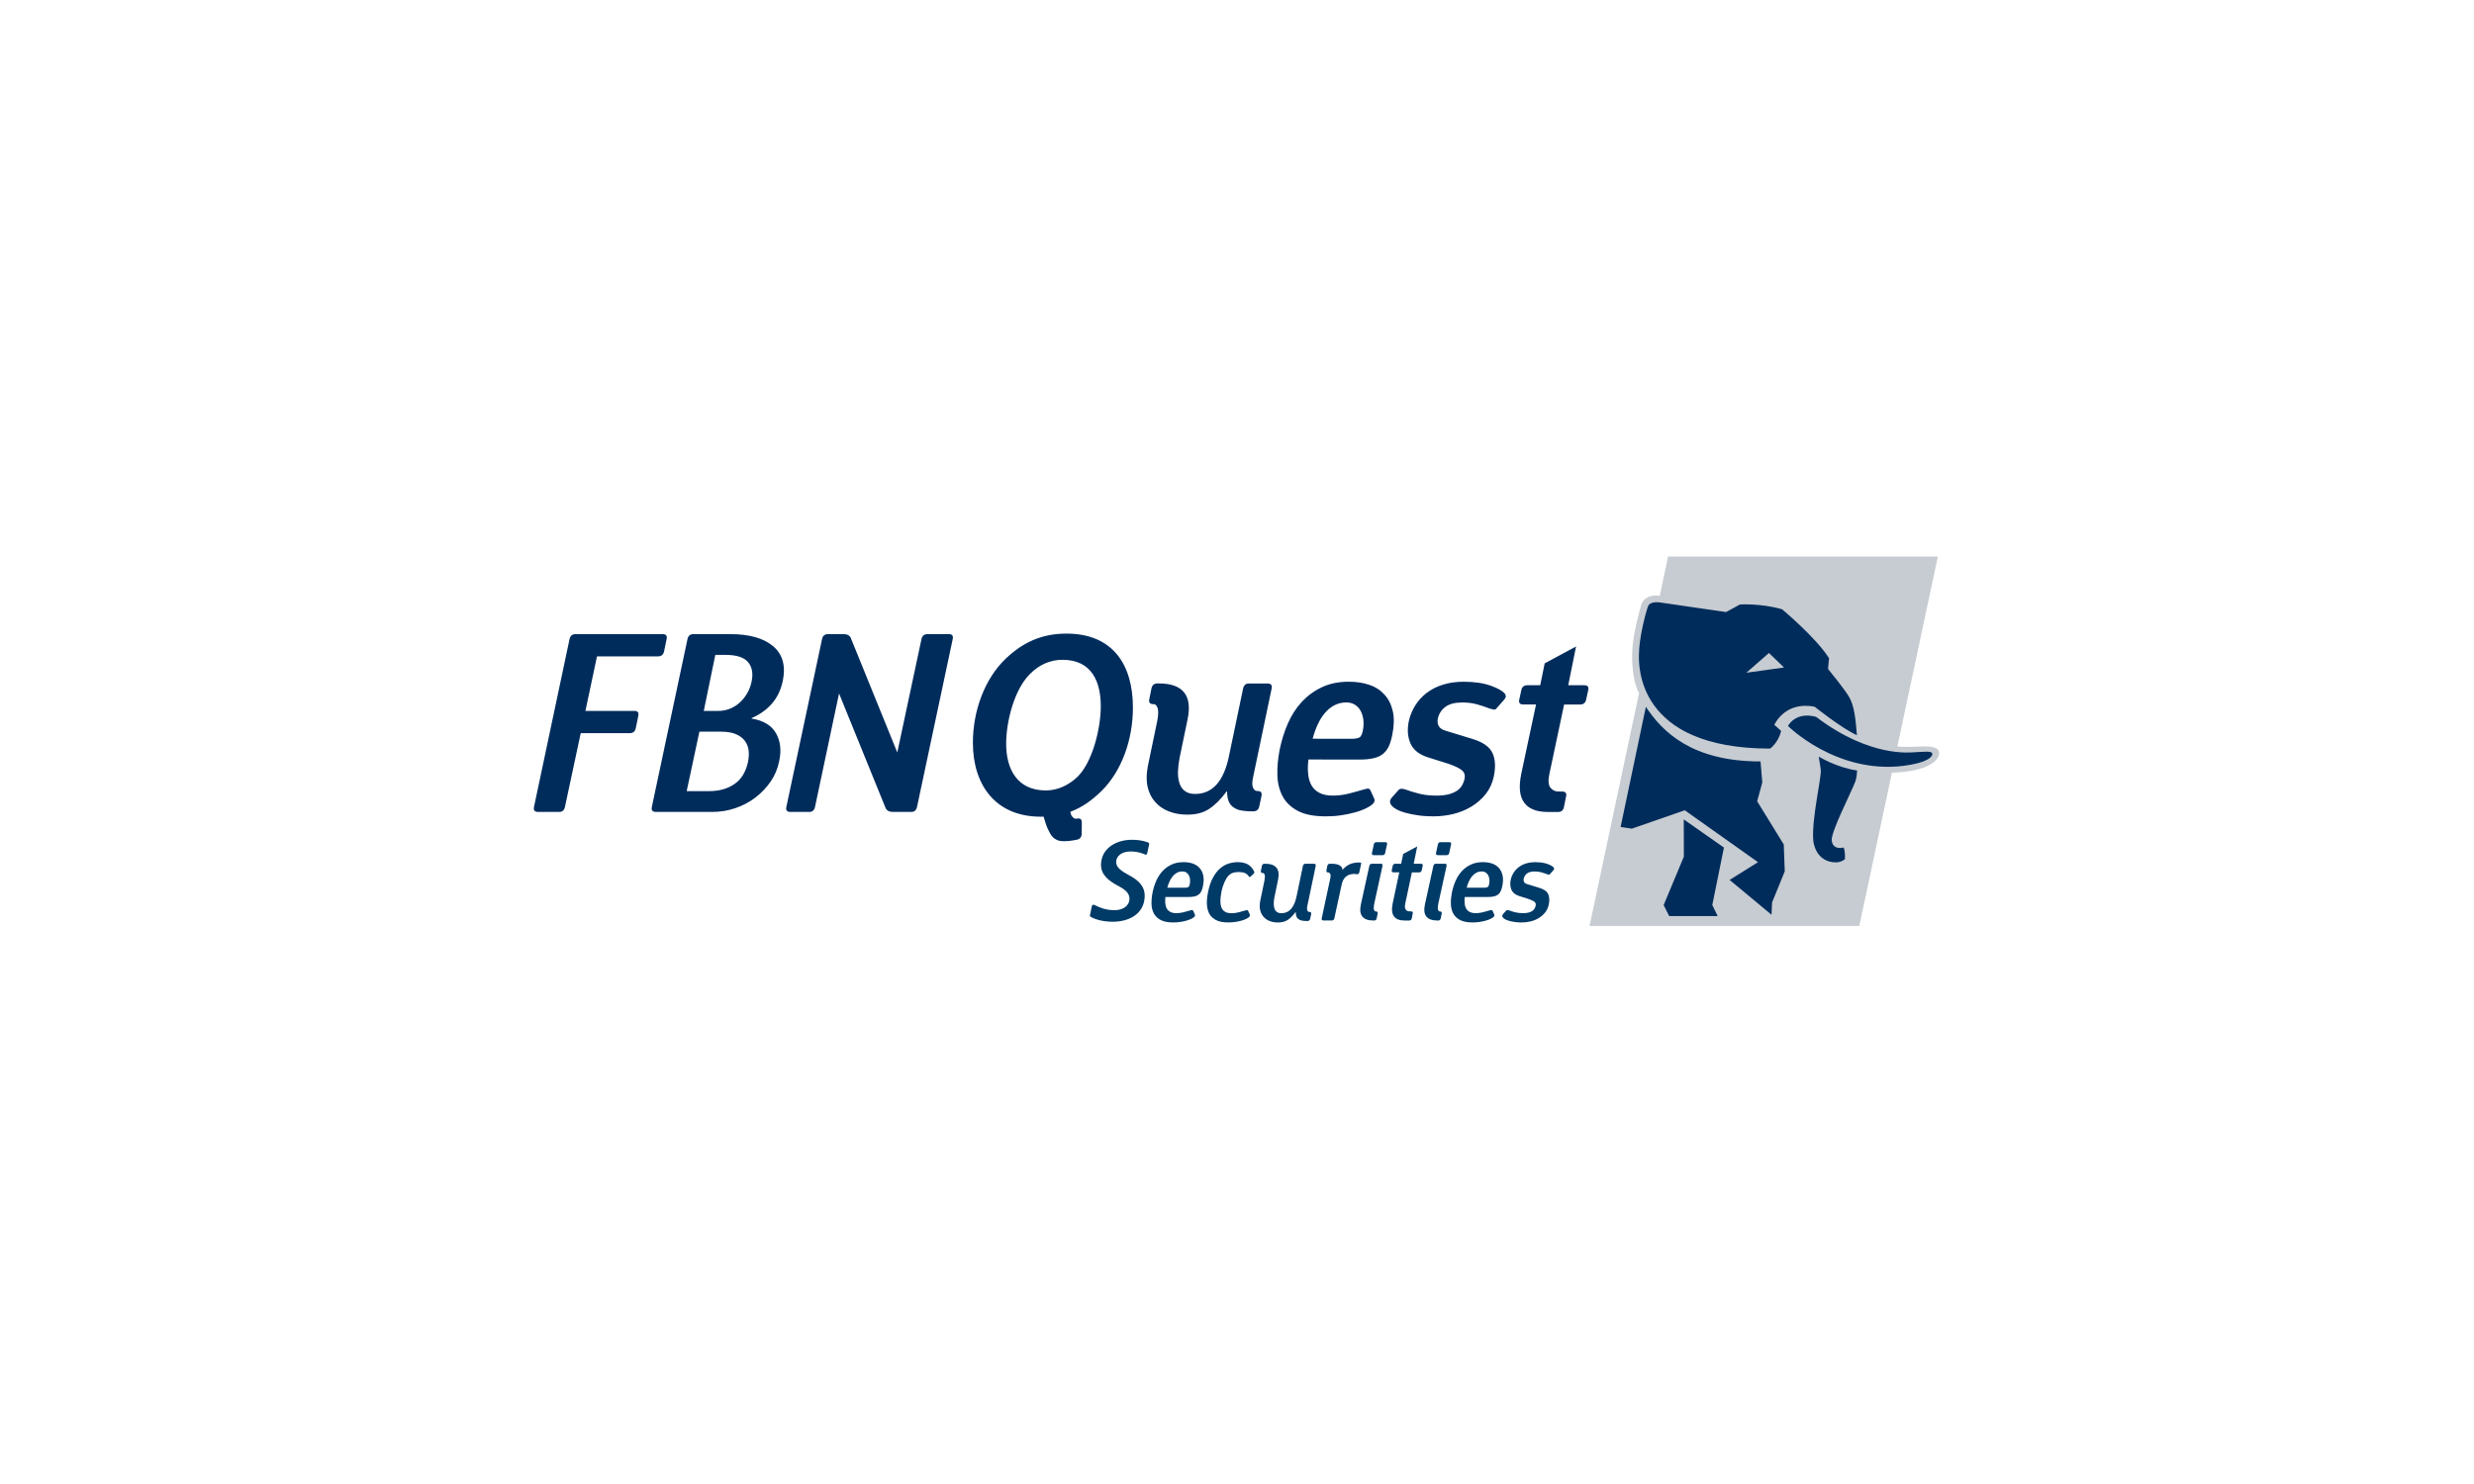 <svg xmlns="http://www.w3.org/2000/svg" width="1000" height="600" viewBox="0 0 1000 600"><g fill="none" fill-rule="evenodd" transform="translate(215.77 225)"><path fill="#002C5C" d="M215.268,31.174 C234.197,31.174 242.16,43.94 242.16,61.063 C242.16,74.146 237.605,86.803 229.394,94.881 C225.546,98.616 221.579,101.473 216.853,103.224 C216.982,103.99 217.197,104.579 217.498,104.987 C218.083,105.793 218.691,106.124 219.371,105.997 L219.551,105.966 C220.871,105.713 221.533,106.265 221.501,107.633 L221.456,112.1 C221.423,113.475 220.742,114.274 219.416,114.525 L218.808,114.637 C216.772,115.031 214.994,115.174 213.573,115.087 C212.146,114.968 211.781,114.802 210.824,114.265 C209.876,113.744 209.065,112.725 208.575,111.764 C208.062,110.823 207.453,109.599 207.027,108.296 C207.027,108.296 206.666,107.191 206.331,106.078 L206.221,105.708 C206.168,105.53 206.118,105.355 206.071,105.187 C205.696,105.198 205.316,105.203 204.931,105.203 C186.336,105.203 177.476,92.014 177.476,75.314 C177.476,62.34 182.261,49.47 190.656,41.391 C197.365,35.003 204.931,31.174 215.268,31.174 Z M329.517,50.629 C332.577,50.629 335.339,51.055 337.83,51.933 C340.307,52.775 342.351,54.145 343.921,55.927 C345.542,57.721 346.632,59.971 347.232,62.671 C347.81,65.356 347.727,68.524 346.993,72.116 C346.606,74.064 346.119,75.636 345.505,76.923 C344.87,78.188 344.064,79.182 343.03,79.956 C342.029,80.738 340.757,81.265 339.265,81.589 C337.81,81.922 336.035,82.097 333.927,82.097 L313.113,82.073 C312.843,84.204 312.794,86.163 312.993,87.923 C313.159,89.678 313.593,91.215 314.335,92.511 C315.069,93.807 316.141,94.826 317.574,95.566 C318.995,96.3 320.794,96.673 323.019,96.673 C325.017,96.673 327.025,96.42 329.08,95.938 C331.145,95.441 333.263,94.849 335.473,94.185 C336.587,93.861 337.259,93.767 337.544,93.89 C337.763,94.027 337.969,94.185 338.093,94.398 L339.571,97.603 C340.045,98.527 339.85,99.405 338.97,100.202 C338.388,100.724 337.493,101.284 336.265,101.876 C335,102.477 333.515,103.038 331.85,103.473 C330.168,103.945 328.314,104.333 326.304,104.633 C324.285,104.933 322.183,105.065 320.028,105.065 C315.346,105.05 311.62,104.333 308.832,102.864 C306.036,101.38 303.981,99.428 302.673,96.964 C301.361,94.492 300.643,91.649 300.55,88.46 C300.461,85.254 300.754,81.889 301.424,78.353 C302.199,74.498 303.329,70.875 304.78,67.521 C306.256,64.187 308.145,61.232 310.456,58.73 C312.794,56.243 315.514,54.244 318.64,52.807 C321.776,51.338 325.389,50.614 329.517,50.629 Z M375.861,50.633 C380.175,50.633 383.847,51.177 386.816,52.243 C389.776,53.302 391.695,54.408 392.563,55.545 C392.689,55.743 392.801,56.051 392.871,56.439 C392.967,56.841 392.666,57.401 392.002,58.134 L389.181,61.334 C388.858,61.808 388.457,61.989 387.976,61.878 C387.47,61.792 386.98,61.665 386.523,61.53 C384.808,60.859 383.039,60.274 381.246,59.777 C379.479,59.28 377.496,59.018 375.334,59.018 C372.301,59.018 369.995,59.618 368.43,60.82 C366.853,62.02 365.841,63.577 365.402,65.527 C365.192,66.647 365.295,67.65 365.738,68.503 C366.206,69.372 367.106,70.01 368.43,70.406 L379.568,73.809 C383.681,75.088 386.303,76.944 387.47,79.417 C388.646,81.872 388.815,85.031 388.039,88.891 C387.439,91.656 386.379,93.994 384.808,95.982 C383.231,97.988 381.311,99.67 379.107,101.036 C376.882,102.393 374.434,103.412 371.772,104.083 C369.079,104.739 366.378,105.063 363.607,105.063 C361.428,105.063 359.375,104.936 357.489,104.661 C355.575,104.392 353.833,104.045 352.282,103.602 C350.705,103.176 349.419,102.662 348.416,102.046 C347.42,101.462 346.726,100.821 346.362,100.169 C345.879,99.297 345.999,98.43 346.733,97.554 L349.57,94.364 C349.938,94.046 350.354,93.88 350.862,93.913 C351.375,93.946 351.809,94.046 352.21,94.174 C354.061,94.836 355.994,95.43 357.986,95.926 C359.989,96.423 362.232,96.67 364.737,96.676 C366.829,96.676 368.591,96.479 369.995,96.085 C371.392,95.689 372.543,95.167 373.382,94.536 C374.228,93.896 374.858,93.193 375.285,92.375 C375.704,91.601 376.019,90.788 376.203,89.997 C376.519,88.464 376.154,87.273 375.153,86.452 C374.171,85.607 372.316,84.722 369.607,83.782 L361.358,81.185 C357.85,80.065 355.504,78.198 354.368,75.602 C353.208,72.99 352.987,70.043 353.648,66.703 C354.133,64.43 354.984,62.337 356.191,60.353 C357.393,58.389 358.931,56.692 360.803,55.219 C362.699,53.768 364.903,52.615 367.421,51.833 C369.941,51.028 372.759,50.633 375.861,50.633 Z M252.621,51.321 C262.403,51.321 266.274,56.184 264.246,65.874 L261.024,81.429 C260.642,83.365 260.431,85.206 260.376,86.959 C260.328,88.734 260.534,90.266 260.959,91.593 C261.369,92.933 262.09,94.001 263.124,94.791 C264.141,95.595 265.54,95.998 267.302,95.998 C274.384,95.998 278.965,90.81 281.034,80.441 L286.703,53.335 C287.003,52.008 287.776,51.338 289.055,51.338 L296.541,51.345 C297.954,51.345 298.514,52.015 298.239,53.342 L290.799,88.938 C290.311,91.056 290.288,92.581 290.698,93.47 C291.132,94.364 291.654,94.814 292.355,94.814 L292.528,94.814 C293.871,94.814 294.417,95.485 294.133,96.82 L293.226,101.044 C292.962,102.381 292.125,103.033 290.776,103.033 L290.185,103.033 C288.083,103.033 286.49,102.82 285.115,102.506 C284.348,102.33 283.054,101.669 282.375,101.109 C281.601,100.438 280.985,99.473 280.678,98.438 C280.371,97.42 280.221,96.266 280.237,95.006 L280.029,95.006 C277.66,98.194 275.291,100.54 272.938,102.07 C270.602,103.621 267.645,104.369 264.125,104.369 C261.425,104.369 258.978,103.942 256.712,103.057 C254.491,102.206 252.621,100.943 251.177,99.269 C249.677,97.617 248.666,95.572 248.096,93.134 C247.543,90.709 247.599,87.919 248.181,84.818 L251.974,66.568 C252.445,64.114 252.511,62.337 252.141,61.279 C251.778,60.22 251.247,59.69 250.576,59.69 L250.357,59.69 C249.043,59.69 248.482,59.027 248.776,57.695 L249.659,53.304 C249.952,51.983 250.749,51.321 252.028,51.321 L252.621,51.321 Z M421.273,36.39 L418.122,52.048 L424.629,52.048 C425.965,52.055 426.499,52.711 426.199,54.023 L426.199,54.023 L425.348,57.876 C425.093,59.186 424.259,59.844 422.922,59.844 L422.922,59.844 L416.45,59.844 L410.44,88.213 C409.95,90.644 410.109,92.391 410.904,93.441 C411.719,94.498 412.87,95.01 414.002,95.01 L414.002,95.01 L415.666,95.021 C417.01,95.021 417.545,95.682 417.245,96.97 L417.245,96.97 L416.38,101.311 C416.109,102.647 415.33,103.286 414.065,103.286 L414.065,103.286 L409.847,103.286 C405.291,103.286 402.125,102.023 400.3,99.497 C398.428,96.954 398.066,93.102 399.126,87.904 L399.126,87.904 L405.103,59.817 L399.899,59.817 C398.564,59.817 398.027,59.177 398.327,57.858 L398.327,57.858 L399.157,54.005 C399.442,52.695 400.269,52.039 401.603,52.039 L401.603,52.039 L406.791,52.039 L408.6,43.202 L421.273,36.39 Z M52.101,31.389 C53.435,31.389 53.957,32.06 53.68,33.393 L52.645,38.377 C52.362,39.705 51.55,40.374 50.221,40.374 L25.537,40.374 L20.855,62.431 L40.68,62.431 C41.994,62.431 42.522,63.098 42.229,64.436 L41.212,69.418 C40.917,70.753 40.114,71.425 38.772,71.425 L18.962,71.425 L12.573,101.271 C12.288,102.597 11.504,103.278 10.249,103.278 L1.754,103.278 C0.355,103.278 -0.212,102.597 0.071,101.271 L14.443,33.393 C14.729,32.06 15.551,31.389 16.883,31.389 L52.101,31.389 Z M125.231,31.378 C126.709,31.378 127.672,31.909 128.138,32.973 L146.893,79.168 L146.927,79.168 L156.7,33.376 C156.993,32.043 157.799,31.378 159.123,31.378 L167.747,31.378 C169.098,31.378 169.61,32.043 169.326,33.376 L154.89,101.27 C154.607,102.604 153.818,103.276 152.57,103.276 L145.178,103.276 C143.633,103.276 142.653,102.731 142.185,101.679 L123.377,55.376 L113.655,101.27 C113.355,102.604 112.591,103.276 111.328,103.276 L103.73,103.276 C102.352,103.276 101.765,102.604 102.072,101.27 L116.506,33.376 C116.792,32.043 117.598,31.378 118.923,31.378 L125.231,31.378 Z M79.329,31.382 C87.107,31.382 92.918,33.017 96.757,36.287 C100.594,39.548 101.898,44.236 100.626,50.356 C99.852,53.95 98.4,56.974 96.281,59.437 C94.151,61.902 91.418,63.866 88.053,65.328 L88.032,65.534 C92.714,66.268 95.974,68.196 97.837,71.37 C99.677,74.528 100.143,78.35 99.171,82.794 C98.587,85.724 97.459,88.425 95.794,90.889 C94.125,93.346 92.098,95.492 89.682,97.38 C87.266,99.244 84.549,100.682 81.548,101.716 C78.563,102.749 75.429,103.27 72.174,103.27 L49.371,103.27 C47.965,103.27 47.419,102.593 47.703,101.266 L62.117,33.388 C62.4,32.054 63.204,31.382 64.546,31.382 L79.329,31.382 Z M75.507,70.818 L66.931,70.818 L61.783,94.878 L70.525,94.878 C73.25,94.878 75.561,94.531 77.473,93.833 C79.392,93.141 80.957,92.232 82.197,91.135 C83.442,90.029 84.414,88.78 85.093,87.335 C85.804,85.915 86.296,84.431 86.6,82.897 C86.895,81.438 86.973,79.985 86.848,78.562 C86.689,77.126 86.223,75.822 85.392,74.662 C84.575,73.5 83.364,72.569 81.784,71.868 C80.198,71.174 78.104,70.818 75.507,70.818 Z M213.696,41.763 C208.716,41.763 204.278,43.804 200.79,47.265 L200.485,47.574 C194.343,53.614 190.923,66.463 190.923,75.686 C190.923,86.503 195.81,94.588 206.968,94.588 C211.769,94.588 216.294,92.417 219.837,89.005 C225.872,82.982 229.171,69.431 229.171,60.562 C229.171,50.985 225.761,41.763 213.696,41.763 Z M328.429,59.008 C326.624,59.008 324.939,59.411 323.47,60.214 C322.032,61.012 320.74,62.07 319.656,63.397 C318.552,64.731 317.605,66.271 316.799,68.047 C315.992,69.795 315.338,71.665 314.807,73.677 L330.428,73.703 C332,73.703 333.113,73.504 333.722,73.15 C334.383,72.794 334.802,71.852 335.117,70.313 C335.394,68.838 335.457,67.433 335.316,66.059 C335.117,64.684 334.781,63.491 334.227,62.465 C333.688,61.422 332.909,60.578 331.928,59.955 C330.952,59.338 329.797,59.008 328.429,59.008 Z M77.466,39.776 L73.368,39.776 L68.693,62.431 L74.679,62.431 C76.13,62.431 77.583,62.162 79.013,61.64 C80.449,61.105 81.77,60.314 82.97,59.296 C84.161,58.253 85.22,57.014 86.104,55.545 C87.005,54.084 87.645,52.426 88.023,50.553 C88.719,47.302 88.245,44.687 86.61,42.721 C84.969,40.763 81.92,39.776 77.466,39.776 Z"></path><g transform="translate(426.736)"><path fill="#C6CCD1" d="M129.145,76.969 C127.409,76.969 125.637,76.969 124.421,76.818 L140.785,-1.74902827e-13 L31.75,-1.74902827e-13 L28.369,15.904 C24.478,15.288 21.744,16.884 20.931,19.428 C20.118,21.969 17.194,32.81 17.194,39.926 C17.194,51.106 20.006,55.23 20.006,55.23 L0,149.361 L109.03,149.361 L122.22,87.421 C137.12,86.918 141.312,82.257 141.312,79.532 C141.312,75.775 133.818,76.969 129.145,76.969"></path><path fill="#002C5C" d="M38.117,121.346 L38.077,106.295 L54.312,117.681 L49.606,140.911 L51.786,145.38 L32.186,145.38 L29.951,140.935 L38.117,121.346 Z M99.668,123.668 L99.668,123.668 C101.775,123.657 103.206,122.385 103.206,122.385 C103.436,119.268 102.702,117.657 102.702,117.657 C100.198,118.312 98.129,117.412 97.883,114.844 C97.526,111.402 105.314,96.316 107.303,91.281 C108.095,89.326 108.149,86.516 108.149,86.516 C99.851,85.354 92.649,80.898 92.649,80.898 L93.463,86.198 C93.794,89.42 89.601,106.57 90.447,115.028 C90.447,115.028 91.178,123.673 99.668,123.668 Z M105.051,57.028 L105.051,57.028 C106.886,60.416 107.534,65.098 108.063,72.252 C101.69,69.34 90.998,60.747 90.998,60.747 C78.87,58.34 74.686,68.068 74.686,68.068 L77.425,70.493 C76.382,75.245 72.996,77.663 72.996,77.663 C18.761,77.663 19.956,43.809 19.956,39.931 C19.956,32.81 22.758,22.395 23.657,20.122 C24.535,17.847 28.624,18.598 28.624,18.598 L55.172,22.466 L60.748,19.417 C60.748,19.417 68.913,18.81 77.812,21.336 C77.812,21.336 91.535,32.772 96.804,41.133 L96.39,45.461 C96.39,45.461 103.347,53.909 105.051,57.028 Z M78.601,44.877 L78.601,44.877 L72.511,39.001 L63.383,46.993 L78.601,44.877 Z M17.088,110.037 L17.088,110.037 L38.487,102.606 L68.084,123.587 L56.611,130.766 L73.547,144.843 L73.776,139.87 L78.901,127.29 L78.5,116.432 L67.751,98.972 L69.812,91.37 L69.11,82.857 C41.283,82.905 29.343,70.737 22.758,60.772 L12.554,109.356 L17.088,110.037 Z M80.211,68.526 L80.211,68.526 C80.211,68.526 99.647,87.974 126.809,84.65 C136.656,83.426 138.835,80.844 138.518,79.636 C138.217,78.516 134.854,78.99 131.569,79.13 C129.689,79.217 113.313,81.357 91.551,64.822 C83.071,62.594 80.211,68.526 80.211,68.526 L80.211,68.526 Z"></path></g><path fill="#003A67" d="M295.613,124.219 C299.999,124.219 301.731,126.393 300.812,130.734 L299.376,137.702 C299.208,138.561 299.107,139.395 299.08,140.173 C299.067,140.974 299.156,141.663 299.346,142.263 C299.533,142.847 299.852,143.332 300.318,143.684 C300.775,144.046 301.402,144.227 302.186,144.227 C305.359,144.227 307.409,141.891 308.343,137.255 L310.872,125.112 C311.004,124.527 311.36,124.222 311.931,124.222 L315.283,124.228 C315.919,124.228 316.159,124.527 316.04,125.122 L312.707,141.059 C312.483,142.005 312.479,142.689 312.669,143.09 C312.85,143.498 313.092,143.694 313.407,143.694 L313.488,143.694 C314.087,143.694 314.335,143.993 314.21,144.588 L313.8,146.489 C313.677,147.084 313.302,147.374 312.701,147.374 L312.435,147.374 C311.505,147.374 310.786,147.29 310.167,147.137 C309.825,147.057 309.235,146.76 308.941,146.522 C308.583,146.21 308.313,145.78 308.175,145.319 C308.042,144.855 307.975,144.351 307.985,143.778 L307.889,143.778 C306.823,145.211 305.773,146.263 304.717,146.946 C303.671,147.632 302.343,147.974 300.77,147.974 C299.563,147.974 298.464,147.778 297.445,147.385 C296.456,147.009 295.613,146.437 294.968,145.686 C294.302,144.949 293.841,144.031 293.594,142.952 C293.337,141.858 293.354,140.602 293.625,139.214 L295.324,131.043 C295.538,129.935 295.567,129.154 295.404,128.674 C295.233,128.203 294.999,127.961 294.701,127.961 L294.6,127.961 C294.01,127.961 293.763,127.666 293.891,127.068 L294.296,125.098 C294.426,124.517 294.767,124.219 295.348,124.219 L295.613,124.219 Z M404.8,123.587 C406.737,123.587 408.371,123.826 409.699,124.303 C411.035,124.786 411.891,125.281 412.284,125.791 C412.333,125.874 412.387,126.014 412.408,126.19 C412.457,126.37 412.319,126.617 412.019,126.951 L410.759,128.381 C410.615,128.587 410.451,128.667 410.217,128.629 C409.999,128.578 409.774,128.521 409.578,128.468 C408.806,128.163 408.019,127.91 407.206,127.683 C406.416,127.46 405.528,127.342 404.553,127.342 C403.192,127.342 402.165,127.612 401.467,128.144 C400.762,128.678 400.311,129.391 400.11,130.256 C400.01,130.755 400.063,131.207 400.262,131.587 C400.471,131.976 400.867,132.268 401.467,132.444 L406.449,133.967 C408.3,134.542 409.471,135.372 409.999,136.477 C410.517,137.579 410.602,138.998 410.247,140.724 C409.985,141.951 409.503,143.011 408.806,143.903 C408.085,144.799 407.241,145.542 406.25,146.16 C405.252,146.769 404.157,147.226 402.96,147.521 C401.749,147.824 400.547,147.962 399.307,147.962 C398.332,147.962 397.413,147.914 396.563,147.787 C395.707,147.669 394.931,147.515 394.237,147.311 C393.528,147.116 392.952,146.892 392.506,146.612 C392.058,146.35 391.746,146.074 391.589,145.764 C391.365,145.383 391.421,144.994 391.751,144.601 L393.024,143.174 C393.186,143.03 393.376,142.964 393.605,142.969 C393.827,142.987 394.027,143.03 394.208,143.078 C395.032,143.383 395.897,143.653 396.791,143.873 C397.685,144.091 398.69,144.204 399.81,144.204 C400.748,144.204 401.542,144.121 402.165,143.943 C402.798,143.763 403.312,143.535 403.684,143.249 C404.063,142.969 404.349,142.645 404.534,142.28 C404.722,141.932 404.867,141.575 404.947,141.209 C405.09,140.534 404.928,140.001 404.487,139.625 C404.039,139.259 403.206,138.86 401.994,138.441 L398.299,137.276 C396.724,136.766 395.677,135.936 395.17,134.766 C394.66,133.598 394.551,132.278 394.845,130.79 C395.065,129.762 395.451,128.826 395.983,127.94 C396.528,127.064 397.209,126.305 398.055,125.642 C398.903,124.981 399.882,124.473 401.01,124.126 C402.14,123.764 403.402,123.587 404.8,123.587 Z M262.656,123.577 C264.017,123.577 265.254,123.767 266.378,124.153 C267.478,124.542 268.401,125.152 269.111,125.954 C269.828,126.755 270.313,127.762 270.585,128.97 C270.838,130.172 270.808,131.596 270.475,133.204 C270.306,134.073 270.09,134.783 269.81,135.348 C269.53,135.924 269.168,136.367 268.701,136.719 C268.253,137.061 267.689,137.303 267.023,137.441 C266.367,137.593 265.568,137.668 264.635,137.668 L255.301,137.656 C255.186,138.612 255.166,139.489 255.251,140.285 C255.332,141.07 255.522,141.764 255.855,142.334 C256.185,142.921 256.664,143.376 257.301,143.704 C257.935,144.031 258.744,144.204 259.751,144.204 C260.637,144.204 261.53,144.091 262.451,143.871 C263.386,143.642 264.336,143.391 265.325,143.092 C265.819,142.954 266.117,142.896 266.238,142.962 C266.343,143.015 266.442,143.092 266.489,143.182 L267.16,144.618 C267.367,145.028 267.274,145.427 266.89,145.783 C266.623,146.012 266.217,146.268 265.667,146.53 C265.106,146.8 264.445,147.048 263.698,147.249 C262.943,147.458 262.106,147.632 261.216,147.766 C260.315,147.894 259.365,147.96 258.403,147.96 C256.305,147.951 254.637,147.632 253.387,146.971 C252.138,146.306 251.222,145.431 250.634,144.334 C250.043,143.224 249.715,141.951 249.679,140.518 C249.645,139.092 249.769,137.579 250.072,136.001 C250.416,134.268 250.929,132.648 251.571,131.15 C252.235,129.646 253.083,128.334 254.12,127.207 C255.166,126.094 256.378,125.204 257.783,124.552 C259.18,123.896 260.802,123.572 262.656,123.577 Z M383.651,123.577 C385.021,123.577 386.252,123.767 387.376,124.153 C388.483,124.542 389.396,125.152 390.111,125.954 C390.823,126.755 391.309,127.762 391.583,128.97 C391.842,130.172 391.808,131.596 391.47,133.204 C391.304,134.073 391.086,134.783 390.805,135.348 C390.53,135.924 390.162,136.367 389.698,136.719 C389.244,137.061 388.688,137.303 388.023,137.441 C387.36,137.593 386.571,137.668 385.624,137.668 L376.293,137.656 C376.18,138.612 376.161,139.489 376.251,140.285 C376.316,141.07 376.524,141.764 376.847,142.334 C377.178,142.921 377.663,143.376 378.296,143.704 C378.935,144.031 379.751,144.204 380.746,144.204 C381.635,144.204 382.533,144.091 383.456,143.871 C384.379,143.642 385.326,143.391 386.319,143.092 C386.819,142.954 387.114,142.896 387.242,142.962 C387.346,143.015 387.442,143.092 387.495,143.182 L388.151,144.618 C388.365,145.028 388.285,145.427 387.885,145.783 C387.622,146.012 387.223,146.268 386.666,146.53 C386.095,146.8 385.445,147.048 384.69,147.249 C383.936,147.458 383.112,147.632 382.214,147.766 C381.302,147.894 380.36,147.96 379.402,147.96 C377.302,147.951 375.627,147.632 374.384,146.971 C373.131,146.306 372.219,145.431 371.634,144.334 C371.04,143.224 370.72,141.951 370.682,140.518 C370.633,139.092 370.773,137.579 371.067,136.001 C371.418,134.268 371.922,132.648 372.575,131.15 C373.231,129.646 374.083,128.334 375.12,127.207 C376.161,126.094 377.387,125.204 378.778,124.552 C380.18,123.896 381.797,123.572 383.651,123.577 Z M284.53,123.577 C286.047,123.577 287.351,123.852 288.409,124.386 C289.464,124.903 290.256,125.759 290.921,126.902 C291.136,127.277 291.474,127.775 291.007,128.224 L289.714,129.417 C289.372,129.735 289.18,129.574 288.933,129.227 C288.02,127.929 286.741,127.572 284.753,127.572 C283.944,127.572 283.194,127.687 282.498,127.929 C281.813,128.163 281.186,128.594 280.65,129.213 C280.097,129.831 279.591,130.678 279.141,131.723 C278.679,132.784 278.285,133.883 277.938,135.571 L277.61,137.754 C277.499,138.701 277.486,139.571 277.571,140.356 C277.637,141.13 277.843,141.811 278.162,142.386 C278.489,142.967 278.968,143.412 279.602,143.742 C280.221,144.066 281.032,144.232 282.019,144.232 C282.902,144.232 283.792,144.117 284.701,143.905 C285.615,143.679 286.555,143.428 287.541,143.13 C288.024,142.987 288.329,142.94 288.453,142.996 C288.547,143.062 288.648,143.13 288.706,143.214 L289.351,144.641 C289.566,145.054 289.48,145.439 289.084,145.797 C288.824,146.022 288.435,146.277 287.877,146.538 C287.328,146.809 286.674,147.053 285.932,147.249 C285.182,147.458 284.357,147.632 283.472,147.761 C282.579,147.883 281.643,147.951 280.69,147.951 C278.607,147.946 276.957,147.632 275.725,146.982 C274.899,146.537 274.141,145.916 273.453,145.117 C272.767,144.175 272.339,142.929 272.128,141.389 C271.935,139.833 272.073,137.902 272.549,135.568 C273.02,133.293 273.671,131.386 274.504,129.855 C275.336,128.323 276.279,127.092 277.338,126.172 C278.403,125.236 279.544,124.577 280.762,124.172 C281.988,123.781 283.244,123.577 284.53,123.577 Z M241.778,114.535 C242.027,114.535 242.264,114.535 242.507,114.551 L242.507,114.551 L242.507,114.535 C242.521,114.535 242.551,114.551 242.579,114.551 C244,114.591 245.213,114.736 246.392,115.031 C247.077,115.197 247.416,115.293 247.948,115.488 C248.07,115.535 248.194,115.577 248.3,115.63 C248.885,115.863 248.689,116.508 248.689,116.508 L248.689,116.508 L247.923,120.078 C247.848,120.42 247.51,120.623 247.163,120.529 C246.706,120.32 245.978,120.031 245.228,119.816 C243.948,119.444 242.65,119.263 241.392,119.263 L241.392,119.263 L241.175,119.263 C239.449,119.263 237.989,119.692 236.953,120.486 C236.447,120.876 236.053,121.342 235.777,121.864 C235.512,122.374 235.383,122.94 235.383,123.516 C235.383,125.932 237.808,127.306 240.627,128.88 L240.627,128.88 L240.637,128.885 C244.928,131.139 246.922,133.74 246.922,137.103 C246.922,138.802 246.587,140.342 245.923,141.692 C245.29,142.967 244.375,144.066 243.196,144.975 C242.041,145.853 240.659,146.53 239.093,146.983 C237.532,147.439 235.821,147.671 234.008,147.671 C229.885,147.671 226.694,146.65 225.096,145.673 C224.866,145.546 224.739,145.289 224.794,145.009 L224.794,145.009 L225.548,141.431 C225.548,141.431 225.637,140.785 226.255,140.798 C226.447,140.803 226.603,140.866 226.727,140.946 C227.674,141.417 229.171,142.078 230.141,142.348 C231.645,142.786 233.181,142.996 234.717,142.996 C236.29,142.996 237.747,142.612 238.826,141.902 C239.419,141.513 239.896,141.004 240.229,140.433 C240.571,139.81 240.761,139.111 240.761,138.35 C240.761,137.227 240.333,136.246 239.435,135.362 C238.697,134.615 237.579,133.874 235.843,132.975 C233.747,131.838 232.271,130.759 231.226,129.599 C229.9,128.137 229.262,126.535 229.262,124.714 C229.262,123.183 229.595,121.756 230.223,120.481 C230.84,119.263 231.722,118.188 232.863,117.3 C235.13,115.519 238.301,114.535 241.778,114.535 Z M357.072,117.218 L355.659,124.22 L358.569,124.22 C359.169,124.23 359.411,124.519 359.279,125.105 L359.279,125.105 L358.898,126.83 C358.78,127.415 358.408,127.72 357.813,127.72 L357.813,127.72 L354.909,127.72 L352.224,140.414 C352.007,141.513 352.072,142.292 352.431,142.764 C352.797,143.243 353.315,143.462 353.819,143.462 L353.819,143.462 L354.557,143.472 C355.155,143.472 355.403,143.767 355.265,144.353 L355.265,144.353 L354.883,146.292 C354.755,146.892 354.408,147.177 353.836,147.177 L353.836,147.177 L351.959,147.177 C349.919,147.177 348.493,146.61 347.67,145.469 C346.841,144.334 346.674,142.612 347.152,140.29 L347.152,140.29 L349.824,127.701 L347.503,127.701 C346.903,127.701 346.656,127.415 346.794,126.82 L346.794,126.82 L347.169,125.095 C347.293,124.519 347.659,124.22 348.259,124.22 L348.259,124.22 L350.584,124.22 L351.397,120.268 L357.072,117.218 Z M368.24,124.214 C368.829,124.214 369.058,124.498 368.934,125.093 L365.571,140.473 C365.358,141.563 365.32,142.333 365.491,142.795 C365.648,143.271 365.881,143.498 366.175,143.498 L366.272,143.498 C366.856,143.498 367.09,143.794 366.967,144.374 L366.581,146.3 C366.455,146.894 366.11,147.175 365.548,147.175 L365.278,147.175 C360.988,147.175 359.279,145.049 360.17,140.783 L363.608,125.093 C363.732,124.498 364.093,124.214 364.678,124.214 L368.24,124.214 Z M342.351,124.214 C342.936,124.214 343.169,124.498 343.04,125.093 L339.682,140.473 C339.469,141.563 339.442,142.333 339.593,142.795 C339.759,143.271 339.991,143.498 340.286,143.498 L340.382,143.498 C340.975,143.498 341.205,143.794 341.076,144.374 L340.692,146.3 C340.567,146.894 340.216,147.175 339.659,147.175 L339.387,147.175 C335.098,147.175 333.395,145.049 334.28,140.783 L337.72,125.093 C337.843,124.498 338.205,124.214 338.798,124.214 L342.351,124.214 Z M333.734,123.708 C334.034,123.708 334.233,123.735 334.339,123.788 C334.439,123.854 334.449,124.05 334.372,124.374 L333.659,127.683 C333.592,127.983 333.488,128.184 333.354,128.283 C333.231,128.383 333.078,128.435 332.896,128.46 C332.717,128.468 332.522,128.46 332.321,128.406 C332.113,128.369 331.907,128.341 331.695,128.341 C328.855,128.341 327.138,129.766 326.538,132.625 L323.579,146.284 C323.452,146.879 323.105,147.164 322.544,147.164 L319.224,147.164 C318.607,147.164 318.348,146.873 318.472,146.284 L321.888,130.366 C322.102,129.415 322.106,128.759 321.931,128.355 C321.741,127.964 321.491,127.76 321.204,127.76 L321.113,127.76 C320.519,127.754 320.281,127.465 320.403,126.876 L320.736,125.093 C320.864,124.502 321.221,124.215 321.821,124.215 L322.091,124.215 C323.943,124.215 324.963,124.435 325.682,124.873 C326.397,125.319 326.826,125.785 326.826,126.617 L326.925,126.617 C327.882,125.581 328.871,124.843 329.887,124.383 C330.901,123.936 332.185,123.708 333.734,123.708 Z M262.163,127.334 C261.359,127.334 260.61,127.505 259.941,127.871 C259.304,128.229 258.723,128.703 258.242,129.295 C257.739,129.898 257.312,130.588 256.963,131.382 C256.599,132.168 256.293,133.004 256.061,133.898 L263.065,133.921 C263.764,133.921 264.259,133.827 264.535,133.665 C264.825,133.513 265.026,133.089 265.162,132.395 C265.282,131.739 265.31,131.106 265.243,130.488 C265.162,129.874 265.015,129.337 264.759,128.88 C264.516,128.414 264.173,128.038 263.728,127.753 C263.293,127.474 262.782,127.334 262.163,127.334 Z M383.161,127.334 C382.349,127.334 381.602,127.505 380.941,127.871 C380.299,128.229 379.718,128.703 379.233,129.295 C378.734,129.898 378.315,130.588 377.958,131.382 C377.593,132.168 377.298,133.004 377.056,133.898 L384.059,133.921 C384.754,133.921 385.255,133.827 385.535,133.665 C385.83,133.513 386.02,133.089 386.158,132.395 C386.282,131.739 386.314,131.106 386.249,130.488 C386.158,129.874 386.01,129.337 385.759,128.88 C385.52,128.414 385.167,128.038 384.731,127.753 C384.29,127.474 383.77,127.334 383.161,127.334 Z M370.058,115.497 C370.65,115.497 370.89,115.79 370.757,116.374 L370.003,119.886 C369.879,120.47 369.538,120.754 368.972,120.751 L365.419,120.751 C364.796,120.751 364.549,120.462 364.674,119.886 L365.435,116.366 C365.554,115.786 365.914,115.497 366.504,115.497 L370.058,115.497 Z M344.172,115.497 C344.767,115.497 345.001,115.79 344.872,116.374 L344.115,119.886 C343.991,120.47 343.649,120.754 343.084,120.751 L339.53,120.751 C338.907,120.751 338.66,120.462 338.784,119.886 L339.539,116.366 C339.665,115.786 340.035,115.497 340.621,115.497 L344.172,115.497 Z"></path></g></svg>